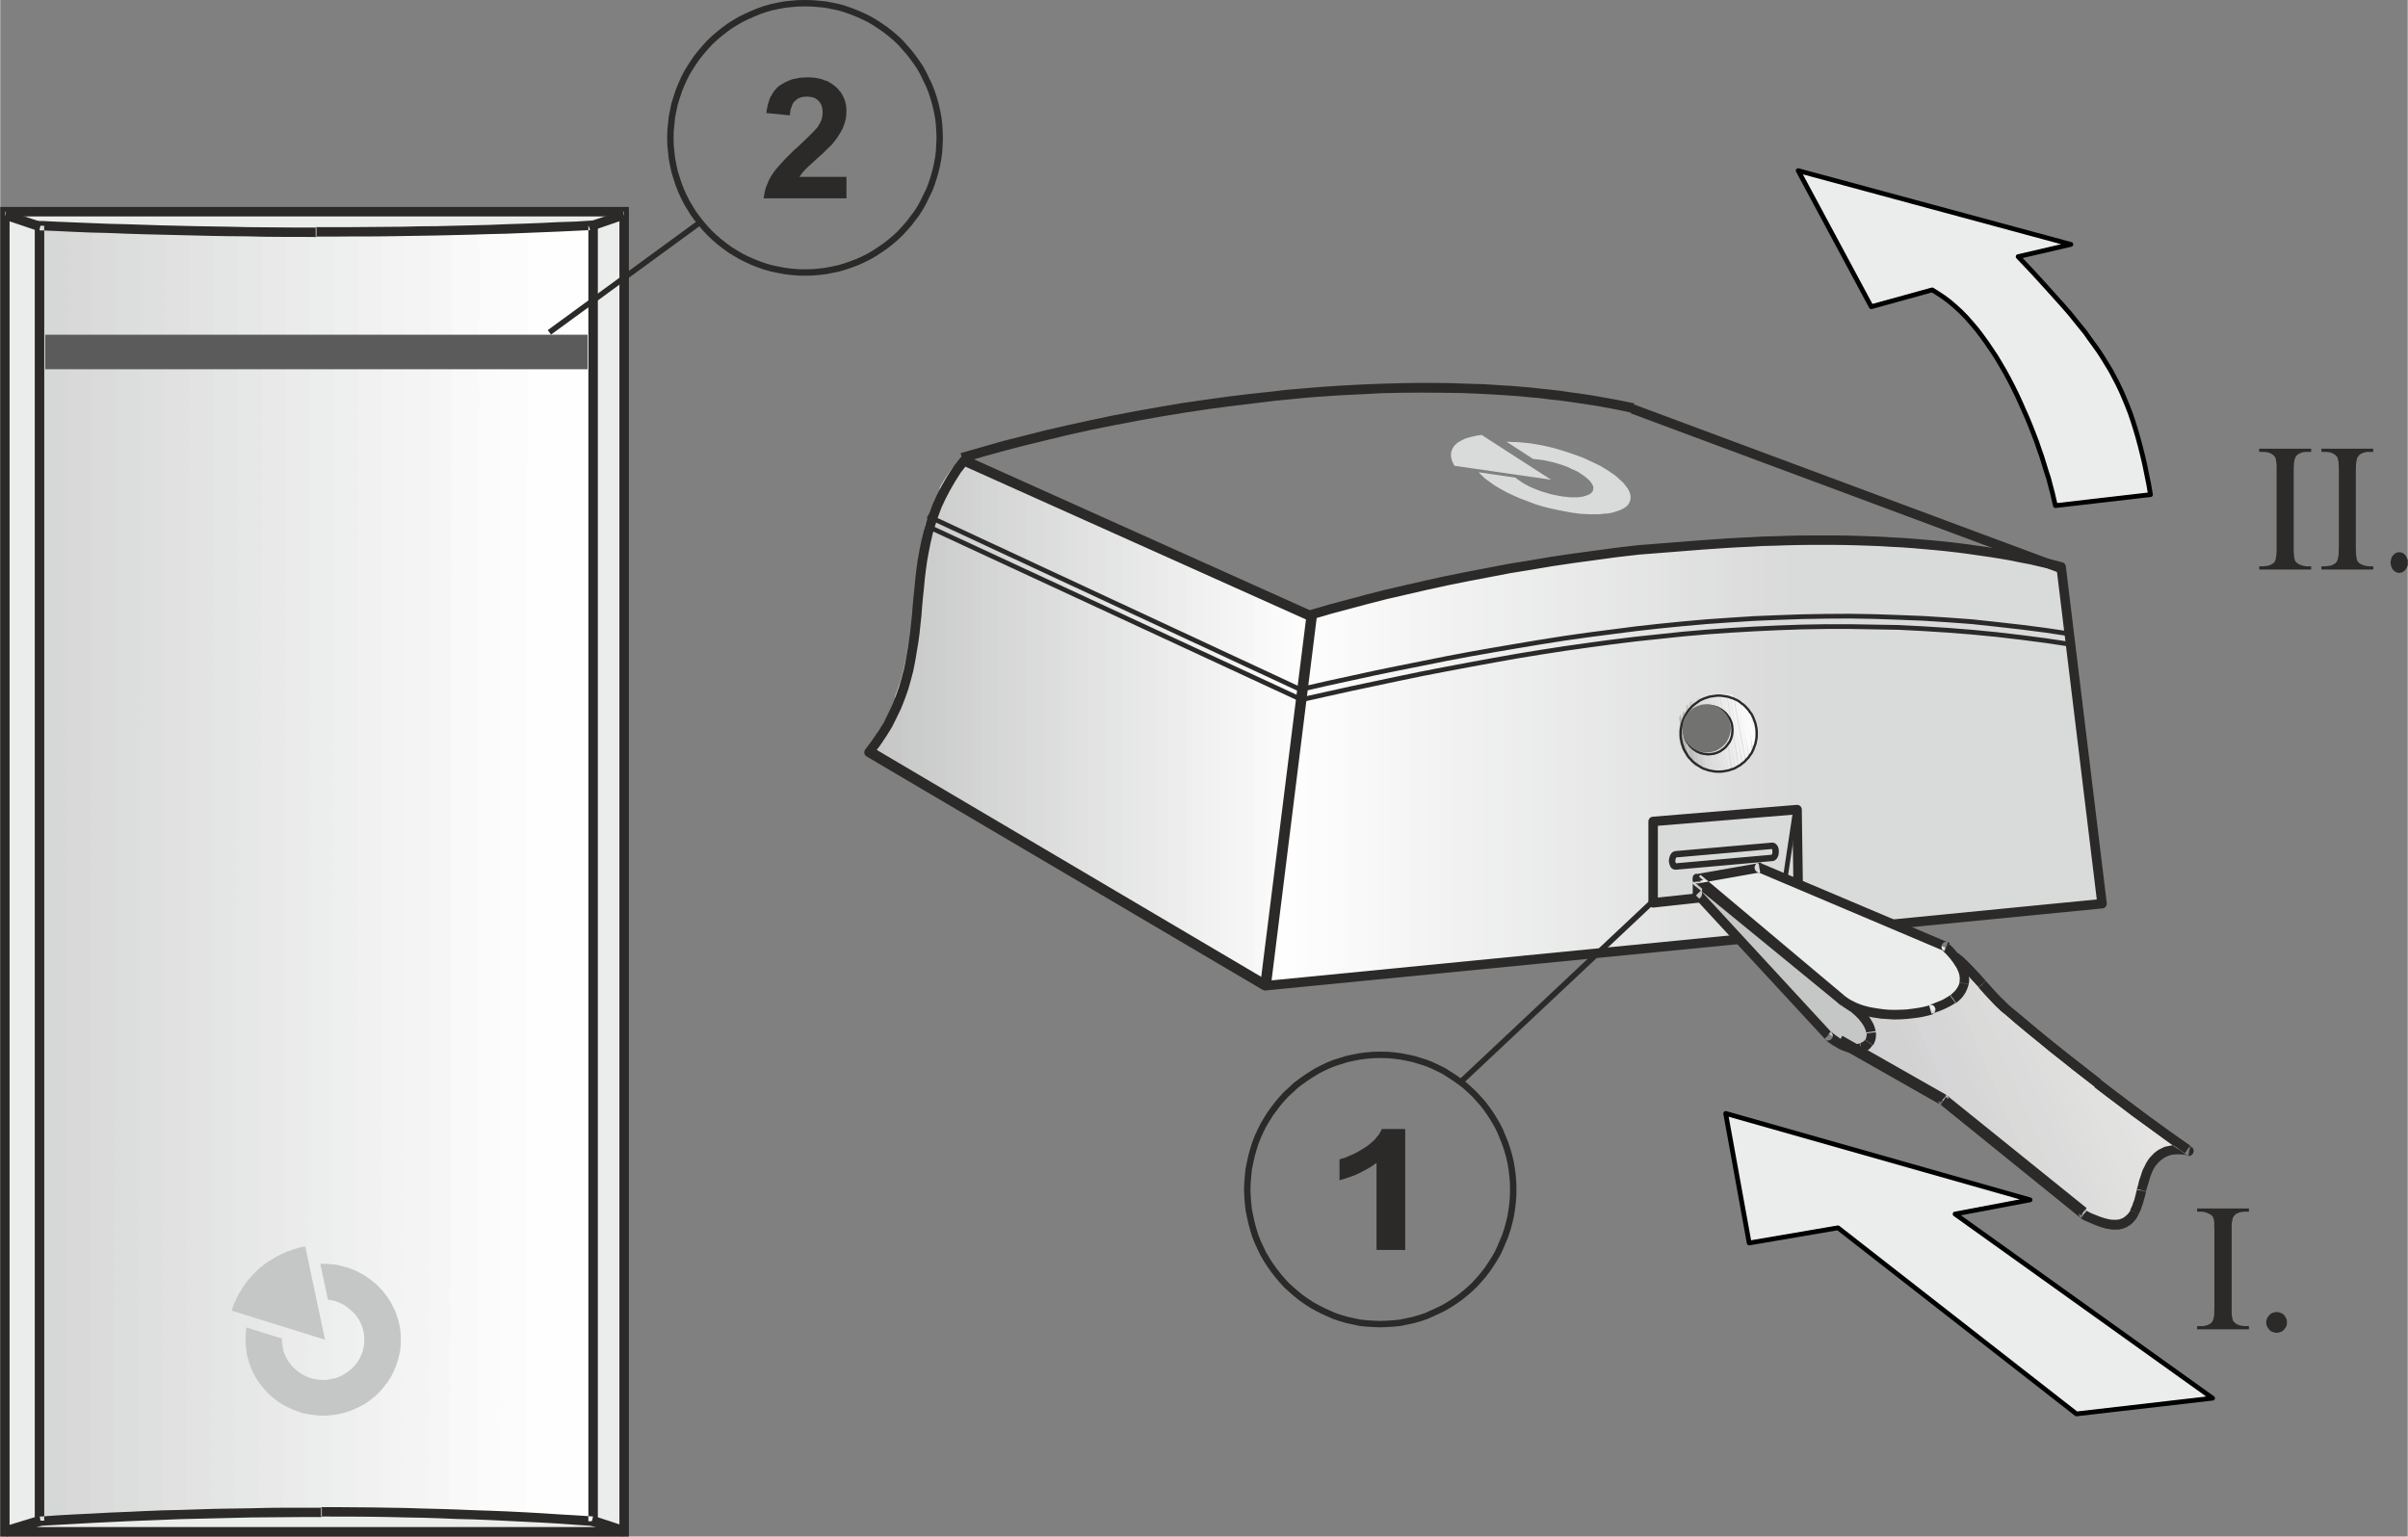 <?xml version="1.0" encoding="UTF-8"?>
<!-- Creator: CorelDRAW 2017 -->
<svg xmlns="http://www.w3.org/2000/svg" xmlns:xlink="http://www.w3.org/1999/xlink" xml:space="preserve" width="2178px" height="1390px" version="1.1" shape-rendering="geometricPrecision" text-rendering="geometricPrecision" image-rendering="optimizeQuality" fill-rule="evenodd" clip-rule="evenodd" viewBox="0 0 17295 11040">
 <rect x="0" y="0" width="17295" height="11040" fill="#808080" stroke="none"/>
 <g id="Layer_x0020_1">
  <polygon fill="#FEFEFE" points="9380,4663 9380,4390 9405,4404 "></polygon>
  <polygon fill="#FDFDFD" points="9305,5184 9305,4365 9405,4408 "></polygon>
  <polygon fill="#FCFCFC" points="9231,5680 9231,4340 9330,4384 9330,4920 "></polygon>
  <polygon fill="#FBFBFB" points="9181,6201 9181,4316 9280,4358 9280,5436 "></polygon>
  <polygon fill="#FAFAFA" points="9107,6698 9107,4291 9206,4333 9206,5938 "></polygon>
  <polygon fill="#F9F9F9" points="9057,7059 9057,4241 9132,4284 9132,6448 9071,7070 "></polygon>
  <polygon fill="#F8F8F8" points="8983,7022 8983,4216 9082,4259 9082,6959 9067,7070 "></polygon>
  <polygon fill="#F6F6F6" points="8908,6964 8908,4192 9007,4234 9007,7020 "></polygon>
  <polygon fill="whitesmoke" points="8859,6940 8859,4167 8958,4209 8958,6996 "></polygon>
  <polygon fill="#F4F4F4" points="8784,6890 8784,4142 8883,4183 8883,6946 "></polygon>
  <polygon fill="#F3F3F3" points="8735,6866 8735,4117 8834,4159 8834,6921 "></polygon>
  <polygon fill="#F2F2F2" points="8660,6816 8660,4092 8759,4135 8759,6871 "></polygon>
  <polygon fill="#F1F1F1" points="8610,6790 8610,4067 8685,4110 8685,6847 "></polygon>
  <polygon fill="#F0F0F0" points="8536,6740 8536,4018 8635,4061 8635,6797 "></polygon>
  <polygon fill="#EEEFEF" points="8486,6715 8486,3993 8561,4037 8561,6772 "></polygon>
  <polygon fill="#EDEDED" points="8412,6666 8412,3968 8511,4012 8511,6723 "></polygon>
  <polygon fill="#ECEDED" points="8338,6641 8338,3943 8437,3987 8437,6698 "></polygon>
  <polygon fill="#EBEBEB" points="8288,6592 8288,3919 8387,3961 8387,6648 "></polygon>
  <polygon fill="#EAEAEA" points="8213,6566 8213,3869 8313,3912 8313,6623 "></polygon>
  <polygon fill="#E9E9E9" points="8164,6517 8164,3844 8263,3887 8263,6574 "></polygon>
  <polygon fill="#E8E8E8" points="8089,6492 8089,3819 8189,3862 8189,6549 "></polygon>
  <polygon fill="#E6E7E7" points="8040,6444 8040,3795 8139,3836 8139,6499 "></polygon>
  <polygon fill="#E5E5E5" points="7965,6418 7965,3770 8065,3812 8065,6474 "></polygon>
  <polygon fill="#E4E5E5" points="7916,6370 7916,3745 7990,3786 7990,6425 "></polygon>
  <polygon fill="#E3E3E3" points="7841,6344 7841,3720 7940,3762 7940,6400 "></polygon>
  <polygon fill="#E2E3E3" points="7767,6295 7767,3670 7866,3713 7866,6350 "></polygon>
  <polygon fill="#E1E1E1" points="7717,6269 7717,3646 7816,3690 7816,6326 "></polygon>
  <polygon fill="#E0E0E0" points="7643,6221 7643,3621 7742,3664 7742,6276 "></polygon>
  <polygon fill="#DEDFDF" points="7593,6195 7593,3596 7668,3640 7668,6251 "></polygon>
  <polygon fill="#DDDDDE" points="7519,6147 7519,3571 7618,3615 7618,6201 "></polygon>
  <polygon fill="#DCDDDD" points="7469,6121 7469,3546 7543,3590 7543,6177 "></polygon>
  <polygon fill="#DBDBDB" points="7395,6072 7395,3522 7494,3564 7494,6127 "></polygon>
  <polygon fill="#DADBDB" points="7320,6046 7320,3472 7419,3514 7419,6102 "></polygon>
  <polygon fill="#D9D9D9" points="7271,5996 7271,3447 7370,3489 7370,6053 "></polygon>
  <polygon fill="#D8D8D9" points="7196,5971 7196,3422 7295,3464 7295,6028 "></polygon>
  <polygon fill="#D6D7D7" points="7146,5921 7146,3397 7246,3439 7246,5978 "></polygon>
  <polygon fill="#D5D5D6" points="7072,5896 7072,3373 7171,3415 7171,5953 "></polygon>
  <polygon fill="#D4D5D5" points="7022,5847 7022,3348 7122,3390 7122,5904 "></polygon>
  <polygon fill="#D2D3D3" points="6948,5822 6948,3323 7047,3366 7047,5879 "></polygon>
  <polygon fill="#D2D2D3" points="6898,5773 6898,3318 6904,3308 6910,3298 6973,3334 6973,5829 "></polygon>
  <polygon fill="#D0D1D1" points="6824,5747 6824,3407 6843,3380 6864,3353 6884,3326 6906,3298 6923,3307 6923,5804 "></polygon>
  <polygon fill="#CFD0D0" points="6749,5698 6749,3503 6770,3465 6795,3426 6821,3388 6849,3348 6849,5755 "></polygon>
  <polygon fill="#CECECF" points="6700,5675 6700,3645 6710,3620 6720,3595 6732,3570 6744,3545 6757,3522 6770,3496 6783,3471 6799,3447 6799,5730 "></polygon>
  <polygon fill="#CCCDCD" points="6625,5624 6625,3854 6634,3818 6644,3783 6655,3748 6667,3713 6679,3676 6693,3641 6708,3606 6725,3571 6725,5680 "></polygon>
  <polygon fill="#CCCCCC" points="6576,5600 6576,4325 6581,4253 6586,4180 6593,4107 6600,4035 6605,3998 6609,3962 6615,3925 6621,3890 6627,3854 6635,3817 6642,3781 6650,3745 6650,5656 "></polygon>
  <polygon fill="#CACBCB" points="6501,5550 6501,4779 6512,4732 6522,4685 6530,4637 6537,4588 6549,4493 6560,4397 6569,4303 6578,4206 6584,4160 6588,4112 6594,4065 6601,4018 6601,5606 "></polygon>
  <polygon fill="#C9CACA" points="6427,5526 6427,5003 6445,4955 6462,4905 6476,4857 6489,4808 6499,4760 6510,4711 6517,4663 6526,4613 6526,5581 "></polygon>
  <polygon fill="#C8C8C9" points="6377,5476 6377,5144 6392,5114 6406,5084 6421,5055 6434,5026 6446,4997 6456,4968 6467,4939 6476,4911 6476,5531 "></polygon>
  <polygon fill="#C7C8C8" points="6303,5452 6303,5262 6317,5240 6331,5217 6344,5195 6357,5172 6369,5151 6381,5130 6391,5107 6402,5085 6402,5507 "></polygon>
  <polygon fill="#C5C6C6" points="6352,5209 6352,5457 6228,5386 6247,5364 6264,5341 6280,5319 6295,5298 6311,5275 6325,5253 6339,5231 "></polygon>
  <polygon fill="none" stroke="#2B2A29" stroke-width="68" stroke-linejoin="round" points="6241,5406 9085,7082 9417,4430 6923,3311 6873,3375 6831,3441 6794,3505 6760,3570 6730,3634 6706,3699 6684,3764 6665,3829 6650,3894 6637,3959 6625,4025 6616,4090 6608,4155 6602,4221 6595,4287 6589,4351 6584,4418 6577,4483 6570,4550 6561,4615 6550,4680 6539,4746 6526,4812 6509,4877 6490,4944 6467,5009 6441,5075 6409,5142 6376,5208 6335,5274 6291,5339 "></polygon>
  <polygon fill="#D9DADA" points="12779,6698 12779,3872 12915,3870 13049,3869 13183,3870 13316,3872 13448,3877 13577,3883 13707,3892 13834,3902 13960,3915 14084,3928 14145,3935 14206,3945 14266,3954 14327,3963 14387,3973 14446,3984 14505,3995 14563,4008 14620,4019 14678,4032 14735,4045 14791,4060 15087,6473 "></polygon>
  <polygon fill="#DADBDB" points="12705,6698 12705,3873 12736,3872 12766,3872 12797,3870 12829,3869 12829,6688 "></polygon>
  <polygon fill="#DBDBDB" points="12630,6723 12630,3873 12662,3872 12693,3871 12724,3870 12754,3869 12754,6711 "></polygon>
  <polygon fill="gainsboro" points="12556,6723 12556,3898 12586,3898 12618,3896 12649,3895 12680,3894 12680,6711 "></polygon>
  <polygon fill="#DCDDDD" points="12481,6723 12481,3899 12505,3897 12530,3896 12555,3895 12581,3894 12581,6711 "></polygon>
  <polygon fill="#DDDDDE" points="12407,6747 12407,3899 12432,3899 12457,3898 12481,3895 12506,3894 12506,6736 "></polygon>
  <polygon fill="#DEDEDE" points="12333,6747 12333,3899 12358,3899 12383,3896 12407,3895 12432,3894 12432,6737 "></polygon>
  <polygon fill="#DEDFDF" points="12258,6747 12258,3901 12289,3899 12320,3898 12351,3896 12382,3894 12382,6736 "></polygon>
  <polygon fill="#DFE0E0" points="12184,6747 12184,3901 12209,3899 12233,3898 12258,3896 12283,3895 12308,3894 12308,6738 "></polygon>
  <polygon fill="#E0E0E0" points="12109,6772 12109,3928 12218,3920 12233,3919 12233,6761 "></polygon>
  <polygon fill="#E1E1E1" points="12035,6772 12035,3928 12134,3919 12134,6762 "></polygon>
  <polygon fill="#E1E2E2" points="11960,6772 11960,3927 12060,3919 12060,6761 "></polygon>
  <polygon fill="#E2E3E3" points="11886,6797 11886,3928 11985,3919 11985,6787 "></polygon>
  <polygon fill="#E4E4E4" points="11811,6797 11811,3953 11911,3943 11911,6786 "></polygon>
  <polygon fill="#E4E5E5" points="11737,6797 11737,3954 11750,3952 11836,3943 11836,6786 "></polygon>
  <polygon fill="#E5E5E5" points="11663,6822 11663,3955 11681,3952 11701,3950 11721,3946 11742,3944 11762,3943 11762,6810 "></polygon>
  <polygon fill="#E6E6E6" points="11588,6822 11588,3957 11613,3954 11637,3950 11662,3946 11687,3943 11687,6810 "></polygon>
  <polygon fill="#E6E7E7" points="11514,6822 11514,3982 11539,3979 11564,3976 11589,3972 11613,3968 11613,6811 "></polygon>
  <polygon fill="#E7E8E8" points="11439,6822 11439,3983 11464,3980 11489,3976 11514,3972 11539,3968 11539,6810 "></polygon>
  <polygon fill="#E8E8E8" points="11365,6847 11365,4007 11390,4004 11414,4000 11439,3996 11464,3993 11464,6837 "></polygon>
  <polygon fill="#E9E9E9" points="11290,6847 11290,4008 11316,4004 11340,4001 11364,3997 11390,3993 11390,6835 "></polygon>
  <polygon fill="#E9EAEA" points="11216,6847 11216,4009 11241,4005 11266,4002 11290,3997 11315,3993 11315,6836 "></polygon>
  <polygon fill="#EAEAEA" points="11141,6871 11141,4035 11167,4030 11192,4027 11217,4023 11241,4018 11241,6860 "></polygon>
  <polygon fill="#EBEBEB" points="11067,6871 11067,4036 11091,4031 11116,4027 11141,4023 11166,4018 11166,6860 "></polygon>
  <polygon fill="#EBECEC" points="10993,6871 10993,4061 11018,4056 11042,4052 11067,4047 11092,4043 11092,6860 "></polygon>
  <polygon fill="#ECEDED" points="10918,6871 10918,4062 10943,4056 10968,4052 10992,4047 11017,4043 11017,6860 "></polygon>
  <polygon fill="#EDEDED" points="10844,6896 10844,4087 10868,4083 10893,4077 10919,4072 10943,4067 10943,6886 "></polygon>
  <polygon fill="#EEEEEE" points="10744,6896 10744,4088 10775,4083 10807,4078 10838,4073 10869,4067 10869,6885 "></polygon>
  <polygon fill="#EEEFEF" points="10670,6896 10670,4112 10702,4106 10732,4103 10764,4097 10794,4092 10794,6886 "></polygon>
  <polygon fill="#EFEFEF" points="10596,6921 10596,4113 10626,4108 10658,4103 10688,4097 10720,4092 10720,6910 "></polygon>
  <polygon fill="#F0F0F0" points="10521,6921 10521,4138 10552,4132 10584,4128 10615,4123 10645,4117 10645,6911 "></polygon>
  <polygon fill="#F1F1F1" points="10472,6921 10472,4164 10496,4159 10520,4153 10546,4148 10571,4142 10571,6910 "></polygon>
  <polygon fill="#F1F1F1" points="10372,6946 10372,4165 10403,4159 10434,4153 10465,4148 10496,4142 10496,6934 "></polygon>
  <polygon fill="#F2F2F2" points="10298,6946 10298,4190 10329,4185 10360,4179 10391,4172 10422,4167 10422,6935 "></polygon>
  <polygon fill="#F3F3F3" points="10223,6946 10223,4190 10255,4185 10285,4179 10317,4172 10347,4167 10347,6934 "></polygon>
  <polygon fill="#F3F4F4" points="10149,6946 10149,4216 10180,4209 10211,4204 10242,4197 10273,4192 10273,6935 "></polygon>
  <polygon fill="#F4F4F4" points="10074,6971 10074,4241 10106,4234 10136,4229 10167,4222 10199,4216 10199,6959 "></polygon>
  <polygon fill="#F6F6F6" points="10000,6971 10000,4243 10031,4237 10062,4231 10093,4224 10124,4216 10124,6960 "></polygon>
  <polygon fill="#F6F6F6" points="9926,6971 9926,4267 9957,4260 9988,4253 10019,4247 10050,4241 10050,6960 "></polygon>
  <polygon fill="#F7F7F7" points="9851,6996 9851,4293 9881,4286 9913,4279 9943,4273 9975,4266 9975,6985 "></polygon>
  <polygon fill="#F8F8F8" points="9777,6996 9777,4295 9806,4287 9838,4280 9869,4273 9901,4266 9901,6984 "></polygon>
  <polygon fill="#F9F9F9" points="9702,6996 9702,4319 9734,4313 9765,4306 9795,4297 9826,4291 9826,6985 "></polygon>
  <polygon fill="#F9F9F9" points="9628,7020 9628,4345 9659,4337 9690,4331 9721,4323 9752,4316 9752,7009 "></polygon>
  <polygon fill="#FAFAFA" points="9553,7020 9553,4371 9583,4363 9614,4355 9646,4348 9677,4340 9677,7009 "></polygon>
  <polygon fill="#FBFBFB" points="9479,7020 9479,4397 9510,4389 9540,4381 9572,4374 9603,4365 9603,7009 "></polygon>
  <polygon fill="#FBFCFB" points="9405,7020 9405,4397 9435,4390 9466,4382 9497,4373 9529,4365 9529,7009 "></polygon>
  <polygon fill="#FCFCFC" points="9330,7045 9330,4960 9407,4402 9454,4390 9454,7035 "></polygon>
  <polygon fill="#FDFDFD" points="9256,7045 9256,5563 9380,4663 9380,7034 "></polygon>
  <polygon fill="#FEFEFE" points="9181,7045 9181,6158 9305,5259 9305,7035 "></polygon>
  <polygon fill="#FEFEFE" points="9231,5854 9231,7055 9082,7070 "></polygon>
  <polygon fill="none" stroke="#2B2A29" stroke-width="68" stroke-linejoin="round" points="14805,4073 14735,4055 14663,4039 14591,4022 14517,4008 14444,3993 14369,3980 14293,3968 14216,3957 14140,3946 14063,3936 13985,3927 13906,3919 13827,3912 13747,3905 13665,3899 13586,3895 13503,3890 13422,3887 13338,3884 13256,3882 13172,3881 13087,3881 13004,3881 12918,3882 12833,3884 12747,3887 12662,3889 12576,3894 12489,3898 12401,3903 12315,3909 12227,3915 11770,3951 11614,3969 11459,3990 11304,4011 11148,4034 10994,4060 10840,4085 10689,4114 10537,4143 10388,4173 10242,4205 10098,4238 9955,4271 9818,4306 9684,4342 9553,4377 9426,4414 9094,7082 15099,6493 "></polygon>
  <line fill="none" stroke="#2B2A29" stroke-width="68" stroke-linejoin="round" x1="14795" y1="4081" x2="11725" y2="2938"></line>
  <line fill="none" stroke="#2B2A29" stroke-width="68" stroke-linejoin="round" x1="9415" y1="4425" x2="6936" y2="3311"></line>
  <line fill="none" stroke="#2B2A29" stroke-width="68" stroke-linejoin="round" x1="9084" y1="7073" x2="6241" y2="5395"></line>
  <rect fill="#EBECEC" x="25" y="1536" width="4467" height="9454"></rect>
  <path fill="#2B2A29" d="M33 10972l4449 0 0 68 -4449 0 0 -68zm4483 34l0 34 -34 0 0 -34 34 0zm-68 0l0 -9485 68 0 0 9485 -68 0zm34 -9519l34 0 0 34 -34 0 0 -34zm0 68l-4449 0 0 -68 4449 0 0 68zm-4482 -34l0 -34 33 0 0 34 -33 0zm67 0l0 9485 -67 0 0 -9485 67 0zm-34 9519l-33 0 0 -34 33 0 0 34z"></path>
  <polygon fill="#D4D5D5" points="397,1616 383,10911 298,10916 298,1611 "></polygon>
  <polygon fill="#D6D7D7" points="571,1620 554,10902 521,10904 489,10905 458,10908 426,10909 393,10910 361,10913 330,10914 298,10916 315,1611 345,1612 377,1613 410,1615 443,1617 474,1618 506,1618 538,1619 "></polygon>
  <polygon fill="#D9D9D9" points="744,1644 729,10904 697,10905 664,10908 632,10909 600,10909 569,10912 536,10913 504,10915 472,10916 488,1636 520,1637 553,1638 584,1639 616,1639 649,1641 681,1642 713,1643 "></polygon>
  <polygon fill="#DBDBDB" points="918,1643 901,10905 869,10906 837,10907 805,10909 773,10910 741,10911 709,10913 677,10915 645,10916 661,1636 693,1637 725,1638 757,1639 790,1640 821,1641 854,1641 885,1642 "></polygon>
  <polygon fill="#DCDDDD" points="1092,1643 1076,10907 1044,10908 1011,10909 980,10909 947,10912 916,10913 883,10914 852,10915 819,10916 836,1636 868,1637 900,1638 931,1638 964,1639 997,1640 1028,1641 1060,1642 "></polygon>
  <polygon fill="#DEDFDF" points="1266,1642 1249,10883 1216,10884 1184,10885 1152,10886 1121,10887 1088,10888 1056,10889 1024,10890 993,10891 1008,1636 1040,1637 1072,1638 1105,1639 1137,1639 1168,1639 1201,1641 1233,1642 "></polygon>
  <polygon fill="#E1E1E1" points="1439,1641 1423,10884 1392,10885 1359,10886 1327,10887 1294,10888 1264,10889 1231,10889 1199,10890 1166,10891 1183,1636 1215,1636 1247,1637 1278,1638 1311,1638 1344,1639 1376,1639 1407,1639 "></polygon>
  <polygon fill="#E3E3E3" points="1613,1665 1596,10885 1563,10885 1532,10886 1500,10887 1468,10887 1435,10888 1404,10889 1372,10890 1340,10891 1355,1661 1388,1661 1419,1661 1452,1663 1485,1663 1516,1664 1548,1665 1580,1665 "></polygon>
  <polygon fill="#E4E5E5" points="1787,1665 1771,10886 1739,10886 1706,10887 1674,10887 1642,10887 1611,10888 1578,10888 1546,10889 1514,10891 1531,1661 1562,1661 1594,1661 1626,1662 1659,1662 1691,1663 1723,1663 1754,1663 "></polygon>
  <polygon fill="#E6E7E7" points="1960,1663 1944,10863 1911,10863 1879,10864 1847,10864 1815,10864 1783,10866 1751,10866 1719,10866 1687,10866 1702,1661 1735,1661 1767,1661 1800,1662 1832,1662 1863,1662 1895,1663 1928,1663 "></polygon>
  <polygon fill="#E9E9E9" points="2134,1661 2117,10865 2086,10865 2054,10865 2022,10865 1989,10866 1958,10866 1926,10866 1894,10866 1861,10866 1878,1661 1910,1661 1941,1661 1973,1661 2006,1661 2038,1661 2070,1661 2101,1661 "></polygon>
  <polygon fill="#EBEBEB" points="2308,1661 2291,10866 2258,10866 2226,10866 2195,10866 2163,10866 2130,10866 2097,10866 2067,10866 2035,10866 2050,1661 2082,1661 2114,1661 2147,1661 2178,1661 2211,1661 2242,1661 2275,1661 "></polygon>
  <polygon fill="#ECEDED" points="2481,1661 2465,10866 2434,10866 2401,10866 2369,10866 2337,10866 2306,10866 2273,10866 2241,10866 2208,10866 2225,1661 2257,1661 2289,1661 2321,1661 2353,1661 2385,1661 2418,1661 2449,1661 "></polygon>
  <polygon fill="#EEEFEF" points="2655,1661 2638,10866 2606,10866 2574,10866 2542,10866 2510,10866 2478,10866 2445,10866 2413,10866 2382,10866 2397,1661 2430,1661 2462,1661 2494,1661 2525,1661 2558,1661 2590,1661 2622,1661 "></polygon>
  <polygon fill="#F1F1F1" points="2829,1661 2812,10866 2781,10866 2748,10865 2717,10865 2684,10865 2653,10864 2620,10864 2588,10864 2556,10863 2573,1661 2604,1661 2636,1661 2668,1661 2701,1661 2733,1661 2765,1661 2796,1661 "></polygon>
  <polygon fill="#F3F3F3" points="3003,1661 2986,10866 2953,10866 2921,10866 2889,10866 2858,10865 2825,10865 2792,10864 2760,10864 2730,10862 2745,1664 2777,1664 2809,1664 2842,1663 2873,1663 2905,1663 2937,1661 2970,1661 "></polygon>
  <polygon fill="#F4F4F4" points="3176,1661 3158,10891 3124,10890 3089,10890 3054,10889 3018,10887 2985,10887 2949,10887 2913,10886 2878,10886 2897,1665 2931,1663 2966,1663 3001,1662 3037,1662 3071,1661 3106,1661 3141,1661 "></polygon>
  <polygon fill="#F6F6F6" points="3350,1636 3333,10891 3301,10890 3269,10889 3237,10887 3206,10887 3173,10887 3140,10886 3109,10885 3077,10884 3093,1641 3125,1641 3157,1640 3190,1640 3220,1639 3253,1638 3285,1638 3317,1637 "></polygon>
  <polygon fill="#F9F9F9" points="3524,1636 3505,10891 3472,10890 3436,10888 3401,10887 3366,10886 3330,10885 3296,10884 3261,10883 3226,10883 3244,1642 3279,1642 3314,1641 3348,1640 3384,1639 3419,1639 3453,1639 3488,1637 "></polygon>
  <polygon fill="#FBFBFB" points="3697,1636 3681,10891 3648,10890 3616,10889 3585,10887 3553,10886 3520,10885 3488,10884 3456,10883 3424,10882 3440,1643 3473,1643 3504,1641 3537,1640 3568,1639 3600,1639 3632,1638 3665,1638 "></polygon>
  <polygon fill="#FCFCFC" points="3871,1636 3853,10916 3819,10913 3783,10912 3749,10910 3713,10909 3677,10908 3644,10906 3608,10905 3573,10904 3592,1645 3626,1644 3661,1642 3696,1641 3731,1640 3766,1639 3801,1639 3835,1637 "></polygon>
  <polygon fill="#FEFEFE" points="4243,1611 4243,1611 4243,10941 4183,10936 4125,10933 4067,10930 4007,10925 3949,10922 3889,10918 3831,10916 3772,10912 3787,1632 3844,1629 3901,1627 3958,1625 4014,1622 4072,1619 4130,1617 4186,1615 "></polygon>
  <path fill="#2B2A29" d="M283 1587l124 6 124 5 124 5 124 5 125 3 124 4 124 4 125 3 124 3 125 2 124 2 124 3 124 1 125 1 123 1 125 0 0 68 -125 -1 -124 0 -125 -1 -124 -3 -125 -1 -125 -2 -123 -3 -125 -3 -124 -3 -124 -3 -124 -4 -124 -5 -124 -3 -124 -5 -124 -6 -124 -5 3 -68zm1983 45l124 0 125 0 124 -1 124 -1 124 -1 125 -3 125 -1 124 -3 125 -3 125 -3 124 -5 125 -4 125 -5 124 -6 125 -4 125 -8 3 68 -125 6 -125 6 -124 5 -125 5 -125 5 -126 3 -124 4 -125 3 -125 3 -124 2 -125 2 -125 2 -125 1 -124 0 -124 1 -125 0 0 -68zm1991 -45l36 -1 0 35 -34 0 -2 -34zm36 34l0 9309 -68 0 0 -9309 68 0zm0 9309l0 36 -36 -2 2 -34 34 0zm-36 34l-122 -8 -123 -9 -121 -7 -122 -6 -123 -6 -121 -6 -122 -5 -122 -3 -122 -5 -123 -4 -121 -2 -122 -3 -123 -2 -121 -1 -123 0 -121 -1 0 -67 122 0 123 1 122 1 122 2 123 2 123 4 121 3 123 4 123 5 121 4 123 5 122 6 123 7 121 8 122 7 122 8 -4 68zm-1946 -64l-127 0 -128 1 -126 1 -127 1 -126 3 -127 3 -127 3 -127 3 -125 5 -127 5 -126 5 -126 6 -126 6 -125 7 -126 7 -126 7 -5 -66 125 -9 126 -7 126 -6 126 -7 126 -5 127 -6 126 -5 127 -3 126 -4 127 -4 127 -2 127 -2 128 -3 127 -1 127 0 128 0 0 67zm-2027 60l-36 2 0 -36 33 0 3 34zm-36 -34l0 -9304 68 0 0 9304 -68 0zm0 -9304l0 -35 35 1 -2 34 -33 0z"></path>
  <polygon fill="#2B2A29" points="4260,10891 4491,10967 4473,11040 4243,10962 "></polygon>
  <polygon fill="#2B2A29" points="25,10969 280,10891 298,10962 45,11040 "></polygon>
  <polygon fill="#2B2A29" points="276,1661 25,1576 46,1512 298,1596 "></polygon>
  <polygon fill="#2B2A29" points="4218,1597 4470,1512 4491,1575 4240,1661 "></polygon>
  <polygon fill="none" stroke="#2B2A29" stroke-width="46" stroke-linejoin="round" points="5781,23 5831,24 5880,28 5929,33 5976,42 6024,52 6068,65 6114,81 6159,99 6201,118 6242,138 6283,162 6321,187 6360,214 6397,243 6432,273 6466,305 6497,340 6528,375 6556,411 6584,450 6609,487 6632,529 6652,571 6673,614 6690,657 6705,703 6718,748 6729,796 6738,843 6744,890 6747,941 6749,991 6747,1039 6744,1090 6738,1138 6729,1185 6718,1232 6705,1277 6690,1323 6673,1367 6652,1409 6632,1451 6609,1493 6584,1532 6556,1569 6528,1606 6497,1641 6466,1675 6432,1707 6397,1737 6360,1766 6321,1793 6283,1818 6242,1842 6201,1863 6159,1882 6114,1899 6068,1915 6024,1928 5976,1938 5929,1947 5880,1953 5831,1957 5781,1958 5732,1957 5682,1953 5635,1947 5587,1938 5540,1928 5494,1915 5448,1899 5405,1882 5363,1863 5321,1842 5280,1818 5240,1793 5203,1766 5166,1737 5131,1707 5097,1675 5065,1641 5035,1606 5006,1569 4979,1532 4955,1493 4930,1451 4909,1409 4890,1367 4873,1323 4858,1277 4844,1232 4834,1185 4825,1138 4820,1090 4815,1039 4814,991 4815,941 4820,890 4825,843 4834,796 4844,748 4858,703 4873,657 4890,614 4909,571 4930,529 4955,487 4979,450 5006,411 5035,375 5065,340 5097,305 5131,273 5166,243 5203,214 5240,187 5280,162 5321,138 5363,118 5405,99 5448,81 5494,65 5540,52 5587,42 5635,33 5682,28 5732,24 "></polygon>
  <polygon fill="#2B2A29" points="6079,1271 6079,1425 5484,1425 5488,1403 5491,1382 5496,1360 5503,1340 5512,1319 5520,1299 5530,1279 5542,1259 5555,1240 5572,1217 5592,1194 5614,1169 5639,1142 5668,1113 5698,1083 5733,1052 5784,1003 5824,964 5841,947 5854,933 5865,921 5873,911 5880,898 5889,884 5895,871 5900,859 5903,847 5906,833 5907,821 5908,809 5907,796 5906,783 5903,770 5900,759 5896,750 5891,740 5885,732 5877,724 5870,716 5861,711 5852,705 5842,701 5830,698 5819,696 5806,695 5794,694 5781,695 5769,696 5757,698 5747,701 5736,706 5726,711 5718,718 5709,725 5701,734 5695,742 5689,754 5685,767 5680,780 5676,796 5674,811 5673,829 5503,812 5506,796 5508,780 5512,764 5515,748 5520,734 5524,721 5528,707 5534,695 5542,683 5548,671 5555,660 5563,650 5571,641 5579,632 5588,623 5598,615 5620,602 5641,590 5664,580 5688,570 5713,565 5741,559 5769,557 5799,556 5814,556 5830,557 5845,558 5860,560 5874,563 5889,566 5901,569 5915,574 5927,579 5939,582 5951,588 5963,596 5974,602 5984,610 5994,617 6003,625 6013,634 6022,643 6029,653 6037,662 6044,672 6050,683 6055,693 6059,702 6064,713 6069,725 6071,736 6075,748 6076,759 6078,772 6078,784 6079,797 6078,812 6078,826 6076,840 6074,855 6070,869 6067,882 6062,895 6057,909 6052,922 6045,935 6038,949 6029,963 6011,991 5990,1019 5972,1041 5946,1066 5915,1097 5878,1130 5842,1163 5812,1190 5790,1211 5776,1226 5766,1237 5757,1248 5748,1261 5741,1271 "></polygon>
  <polygon fill="#2B2A29" points="10093,8981 9887,8981 9887,8355 9858,8376 9829,8394 9796,8412 9763,8429 9731,8444 9694,8457 9659,8469 9621,8480 9621,8330 9641,8324 9662,8318 9684,8308 9704,8300 9727,8289 9749,8278 9773,8264 9796,8250 9819,8235 9839,8219 9859,8202 9876,8186 9891,8167 9905,8150 9916,8131 9925,8112 10093,8112 "></polygon>
  <line fill="none" stroke="#2B2A29" stroke-width="40" stroke-linejoin="round" x1="10496" y1="7770" x2="12032" y2="6326"></line>
  <polygon fill="#D9DADA" points="12903,6361 11861,6474 11861,5889 12896,5804 "></polygon>
  <polygon fill="none" stroke="#2B2A29" stroke-width="68" stroke-linejoin="round" points="12916,6374 11874,6487 11874,5902 12908,5817 "></polygon>
  <polygon fill="none" stroke="#2B2A29" stroke-width="46" stroke-linejoin="round" points="12036,6226 12730,6164 12734,6163 12738,6161 12743,6156 12747,6151 12750,6143 12753,6136 12753,6128 12754,6118 12754,6118 12753,6110 12753,6103 12750,6094 12747,6088 12743,6084 12738,6079 12734,6078 12730,6077 12036,6138 12031,6140 12026,6142 12021,6148 12018,6153 12015,6160 12013,6168 12011,6176 12010,6185 12010,6185 12011,6194 12013,6201 12015,6208 12018,6215 12021,6220 12026,6224 12031,6225 "></polygon>
  <line fill="none" stroke="#2B2A29" stroke-width="34" stroke-linejoin="round" x1="12816" y1="6356" x2="12890" y2="5866"></line>
  <polygon fill="#EBECEC" points="14031,8710 15881,10034 14903,10147 13190,8809 12552,8919 12382,7988 12382,7988 14570,8608 "></polygon>
  <polygon fill="none" stroke="black" stroke-width="34" stroke-linejoin="round" points="14043,8723 15893,10046 14915,10159 13202,8822 12564,8931 12395,8000 12395,8000 14582,8621 "></polygon>
  <polygon fill="#CDCDCE" points="13206,7467 13226,7492 13201,7482 "></polygon>
  <polygon fill="#CECECF" points="13242,7368 13325,7541 13201,7481 13209,7452 13218,7423 13229,7395 "></polygon>
  <polygon fill="#CFCFD1" points="13280,7293 13400,7591 13261,7511 13226,7420 13237,7386 13250,7355 13264,7324 "></polygon>
  <polygon fill="#D0D0D1" points="13320,7219 13499,7641 13351,7559 13251,7322 13265,7296 13283,7269 13301,7243 "></polygon>
  <polygon fill="#D1D0D1" points="13375,7169 13598,7690 13452,7610 13300,7255 13317,7232 13336,7210 13355,7190 "></polygon>
  <polygon fill="#D2D1D3" points="13430,7120 13697,7765 13550,7682 13350,7196 13369,7175 13389,7156 13410,7137 "></polygon>
  <polygon fill="#D3D2D3" points="13485,7095 13797,7814 13647,7734 13400,7158 13419,7141 13441,7125 13462,7110 "></polygon>
  <polygon fill="#D3D2D3" points="13555,7045 13871,7864 13737,7783 13474,7101 13494,7086 13514,7072 13534,7058 "></polygon>
  <polygon fill="#D4D3D4" points="13609,7020 13970,7914 13953,7900 13830,7829 13524,7070 13544,7057 13565,7044 13587,7033 "></polygon>
  <polygon fill="#D5D4D5" points="13666,6996 14094,8013 13965,7910 13932,7892 13573,7039 13596,7028 13619,7016 13642,7006 "></polygon>
  <polygon fill="#D6D5D7" points="13718,6971 14194,8087 14026,7957 13623,7010 13647,7000 13670,6989 13694,6979 "></polygon>
  <polygon fill="#D7D6D7" points="13790,6946 14293,8187 14133,8056 13697,6980 13720,6970 13743,6962 13766,6953 "></polygon>
  <polygon fill="#D7D6D7" points="13845,6921 14417,8261 14249,8129 13747,6952 13771,6944 13797,6936 13821,6929 "></polygon>
  <polygon fill="#D8D7D7" points="13918,6896 14516,8360 14354,8227 13821,6924 13845,6916 13870,6910 13893,6902 "></polygon>
  <polygon fill="#D9D8D8" points="13992,6896 14615,8460 14456,8327 13896,6920 13920,6913 13944,6908 13969,6902 "></polygon>
  <polygon fill="#DADAD9" points="14048,6874 14740,8534 14573,8401 13945,6892 13970,6887 13994,6882 14019,6876 14045,6871 "></polygon>
  <polygon fill="#DADAD9" points="14175,6995 14839,8633 14677,8501 14020,6879 14036,6875 14052,6871 14082,6899 14112,6929 14143,6961 "></polygon>
  <polygon fill="#DBDBDB" points="14317,7156 14963,8708 14800,8576 14119,6946 14143,6969 14168,6995 14191,7021 14217,7048 14242,7075 14266,7102 14291,7129 "></polygon>
  <polygon fill="#DCDBDB" points="14429,7262 15037,8757 15019,8750 14999,8740 14979,8730 14958,8720 14893,8666 14243,7070 14266,7096 14288,7120 14312,7145 14334,7170 14357,7194 14378,7217 14401,7238 14424,7257 "></polygon>
  <polygon fill="#DDDCDC" points="14540,7365 15137,8782 15108,8775 15077,8764 15043,8752 15007,8736 14367,7219 14382,7232 14394,7244 14408,7256 14421,7268 14451,7292 14480,7317 14510,7342 "></polygon>
  <polygon fill="#DDDDDC" points="14657,7455 15211,8782 15199,8782 15186,8782 15172,8781 15158,8780 15143,8777 15127,8774 15111,8769 15094,8764 14491,7318 14532,7353 14574,7386 14615,7421 "></polygon>
  <polygon fill="#DEDFDD" points="14755,7549 15261,8763 15250,8768 15239,8772 15228,8777 15215,8779 15203,8781 15190,8782 15175,8782 15161,8781 14591,7417 14632,7451 14673,7484 14713,7517 "></polygon>
  <polygon fill="#DFDFDE" points="14873,7623 15310,8717 15303,8727 15296,8739 15286,8748 15277,8758 15267,8765 15256,8772 15244,8777 15232,8782 14715,7492 14754,7524 14794,7557 14833,7590 "></polygon>
  <polygon fill="#E0E0DF" points="14976,7719 15360,8641 15354,8659 15348,8674 15342,8690 15334,8706 15326,8719 15319,8734 15309,8746 15299,8757 14814,7591 14855,7623 14894,7655 14935,7687 "></polygon>
  <polygon fill="#E1E1E0" points="15076,7792 15385,8528 15374,8569 15362,8609 15357,8628 15351,8647 15345,8665 15337,8683 14913,7665 14955,7698 14996,7729 15036,7760 "></polygon>
  <polygon fill="#E1E1E0" points="15191,7886 15409,8427 15397,8466 15387,8505 15377,8544 15367,8584 15037,7765 15077,7796 15115,7826 15153,7856 "></polygon>
  <polygon fill="#E2E2E1" points="15297,7961 15459,8352 15450,8368 15442,8382 15434,8398 15427,8415 15415,8449 15403,8484 15137,7839 15178,7870 15218,7901 15258,7931 "></polygon>
  <polygon fill="#E3E3E3" points="15399,8032 15509,8294 15497,8304 15486,8312 15476,8323 15467,8334 15458,8346 15449,8358 15441,8371 15434,8385 15236,7914 15277,7944 15318,7974 15359,8004 "></polygon>
  <polygon fill="#E5E4E3" points="15502,8104 15558,8259 15546,8264 15535,8269 15524,8274 15515,8280 15504,8287 15495,8294 15487,8303 15478,8311 15360,7988 15396,8018 15432,8047 15466,8076 "></polygon>
  <polygon fill="#E3E4E3" points="15605,8187 15633,8265 15619,8265 15605,8266 15593,8267 15581,8270 15569,8273 15558,8277 15548,8281 15538,8286 15459,8063 15496,8095 15533,8126 15570,8156 "></polygon>
  <polygon fill="#E4E5E5" points="15705,8255 15707,8261 15678,8256 15651,8254 15625,8254 15601,8255 15558,8137 15597,8168 15634,8198 15670,8227 "></polygon>
  <polygon fill="#E5E6E6" points="15670,8253 15658,8211 15670,8225 15683,8238 15696,8250 15707,8261 15698,8259 15688,8258 15679,8254 "></polygon>
  <path fill="#2B2A29" d="M13177 7479l9 -36 10 -35 13 -34 13 -32 16 -31 16 -29 20 -29 19 -27 23 -27 23 -25 24 -24 26 -24 27 -23 28 -21 30 -20 30 -20 35 58 -27 17 -27 18 -25 20 -24 20 -24 21 -22 23 -21 23 -20 24 -18 25 -17 27 -15 26 -14 28 -12 29 -11 29 -9 32 -8 31 -67 -12zm324 -437l29 -18 32 -17 31 -16 31 -15 33 -15 34 -13 34 -12 33 -13 35 -11 35 -10 36 -10 35 -10 35 -9 36 -9 37 -8 35 -7 12 65 -69 15 -68 15 -33 10 -35 10 -33 10 -34 10 -32 11 -33 13 -31 13 -32 13 -30 15 -30 14 -30 17 -29 17 -35 -58zm551 -161l-7 -32 7 -2 7 2 7 2 6 2 5 5 5 6 2 6 2 7 1 8 -1 6 -2 7 -4 6 -3 5 -6 4 -6 4 -7 1 -6 -33zm21 -26l23 19 24 22 24 24 24 24 24 26 24 26 24 27 24 26 -49 45 -24 -26 -23 -26 -24 -26 -23 -24 -23 -24 -22 -22 -23 -21 -22 -19 43 -52zm189 192l24 26 23 26 24 26 23 25 24 24 24 23 23 23 23 21 -43 50 -26 -21 -24 -23 -25 -24 -24 -26 -24 -25 -24 -27 -24 -26 -24 -27 49 -45zm186 192l81 67 80 67 81 67 81 65 80 64 81 63 79 62 79 62 -41 54 -80 -63 -81 -62 -80 -64 -81 -64 -80 -67 -82 -65 -81 -68 -79 -68 43 -50zm640 519l89 69 88 66 86 64 83 63 82 61 78 56 76 54 71 51 -38 55 -72 -51 -76 -54 -79 -58 -81 -59 -86 -62 -86 -66 -88 -66 -89 -68 41 -54zm634 510l19 -27 6 4 5 5 2 7 3 6 0 7 0 6 -3 8 -3 6 -5 6 -6 4 -6 3 -6 2 -7 0 -7 -1 -6 -1 -7 -4 19 -28zm-6 34l-20 -5 -21 -2 -18 -1 -17 0 -17 1 -15 1 -15 3 -13 4 -12 5 -12 5 -11 7 -11 7 -10 7 -10 9 -10 9 -8 10 -9 10 -7 10 -7 11 -6 10 -11 25 -10 26 -8 27 -8 27 -9 27 -7 28 -66 -16 10 -33 8 -34 11 -31 10 -32 6 -15 8 -15 7 -14 7 -15 8 -13 9 -14 9 -12 10 -11 11 -11 10 -11 12 -9 12 -10 14 -8 14 -7 16 -8 16 -6 18 -3 18 -4 20 -2 21 0 23 0 24 2 25 4 26 5 -12 66zm-300 257l-11 44 -12 43 -7 20 -7 21 -8 19 -10 18 -60 -31 8 -16 8 -17 5 -17 8 -19 10 -39 10 -41 66 16zm-53 164l-11 21 -12 18 -7 9 -8 8 -7 8 -9 8 -9 7 -10 6 -9 6 -10 6 -11 3 -11 5 -11 2 -11 3 -13 2 -12 0 -13 0 -15 0 -14 -2 -16 -3 -15 -2 -17 -5 -17 -5 -18 -6 -19 -7 -20 -8 -21 -9 -21 -9 -23 -10 -23 -12 31 -61 36 19 34 14 30 12 30 10 26 7 24 5 22 1 19 0 10 -1 9 -1 9 -3 8 -3 14 -6 12 -9 11 -9 11 -11 10 -13 8 -14 60 31zm-395 3l-16 29 -6 -4 -5 -5 -4 -6 -2 -6 -2 -7 0 -7 2 -7 2 -6 4 -6 4 -5 6 -5 7 -2 6 -1 8 0 7 1 6 2 -15 31zm-22 26l-1010 -817 43 -52 1010 816 -43 53zm-988 -842l-22 26 -5 -4 -3 -6 -3 -6 -1 -7 -1 -6 1 -8 4 -7 3 -6 5 -5 6 -3 6 -4 7 -1 7 0 6 1 7 3 6 4 -21 27zm-17 29l-748 -425 34 -59 748 425 -34 59zm-731 -454l-17 29 -6 -3 -5 -5 -3 -6 -3 -7 -1 -6 0 -7 1 -8 4 -6 4 -6 6 -4 5 -4 6 -2 8 -2 6 0 7 2 7 2 -17 29z"></path>
  <polygon fill="#C5C6C6" points="13264,7201 12185,6350 12184,6436 13136,7427 13162,7447 13188,7464 13213,7479 13236,7491 13259,7501 13282,7508 13304,7514 13323,7516 13342,7517 13360,7516 13376,7514 13392,7509 13405,7503 13417,7495 13427,7486 13435,7475 13442,7463 13446,7450 13449,7436 13449,7421 13448,7406 13445,7389 13438,7371 13429,7353 13419,7335 13405,7316 13388,7297 13369,7278 13348,7258 13323,7239 13294,7220 "></polygon>
  <path fill="#2B2A29" d="M13236 7234l-1064 -871 41 -55 1064 872 -41 54zm-1043 -899l-22 28 -5 -6 -4 -5 -3 -7 -1 -6 0 -7 1 -8 3 -6 3 -6 5 -6 6 -3 7 -3 6 -1 7 -1 7 1 6 4 6 3 -20 27zm34 0l-2 88 -67 0 1 -88 67 0zm-35 88l33 0 -1 7 -1 7 -4 6 -4 5 -5 5 -6 4 -7 1 -7 1 -8 -1 -7 -3 -6 -2 -4 -5 -5 -5 -3 -7 -2 -6 -1 -7 34 0zm24 -24l939 1018 -48 47 -940 -1017 50 -48zm914 1041l24 -23 5 6 3 6 2 6 0 7 0 7 -2 6 -4 6 -5 6 -6 5 -6 2 -7 2 -6 0 -7 0 -7 -2 -6 -4 -5 -4 23 -24zm22 -27l17 13 15 12 16 11 15 11 14 8 15 9 14 6 13 6 12 4 14 3 11 3 12 2 11 0 9 0 10 -2 9 -1 15 67 -12 2 -13 1 -15 1 -14 0 -15 -2 -15 -2 -17 -4 -17 -6 -18 -6 -17 -7 -19 -10 -18 -11 -20 -11 -19 -13 -19 -14 -21 -16 43 -53zm209 82l12 -5 10 -6 8 -6 7 -8 54 39 -7 8 -8 10 -7 8 -9 7 -10 6 -11 6 -10 4 -13 5 -15 -67zm37 -24l5 -10 3 -12 2 -11 0 -13 66 -9 1 13 0 12 -1 12 -2 13 -3 12 -5 11 -4 11 -8 11 -54 -39zm9 -45l-3 -10 -2 -11 -5 -12 -5 -11 -6 -12 -8 -12 -8 -12 -10 -12 -10 -13 -12 -12 -13 -13 -15 -13 -15 -13 -19 -12 -18 -13 -20 -12 34 -58 24 14 22 15 20 14 19 16 18 16 16 14 15 16 12 15 11 15 9 15 9 15 8 14 6 15 5 13 4 15 2 12 -66 9zm-150 -218l-17 29 -6 -4 -5 -6 -3 -6 -3 -6 -1 -7 0 -6 2 -7 3 -7 5 -5 4 -5 6 -4 6 -2 7 -1 8 0 6 1 7 4 -17 30z"></path>
  <polygon fill="#EBECEC" points="13989,6816 12651,6251 12208,6329 13235,7187 13263,7207 13294,7225 13329,7241 13367,7256 13407,7267 13448,7276 13491,7284 13536,7290 13583,7292 13629,7293 13675,7292 13720,7289 13766,7284 13810,7276 13852,7267 13894,7256 13932,7243 13969,7228 14002,7211 14032,7191 14057,7171 14080,7148 14097,7123 14110,7096 14116,7068 14119,7037 14114,7005 14103,6971 14086,6934 14062,6896 14029,6857 "></polygon>
  <path fill="#2B2A29" d="M13966 6834l-1341 -568 25 -63 1342 568 -26 63zm-1329 -599l-12 31 -6 -3 -6 -4 -5 -6 -2 -6 -2 -6 -2 -8 2 -7 2 -7 4 -6 3 -6 6 -3 6 -4 6 -2 7 0 7 0 7 2 -13 31zm6 33l-444 79 -11 -67 444 -78 11 67zm-450 46l6 33 -7 0 -7 0 -7 -3 -6 -3 -5 -5 -5 -5 -2 -7 -3 -6 0 -7 2 -7 1 -8 3 -6 5 -4 6 -5 6 -2 7 -3 6 34zm22 -28l1030 865 -43 52 -1030 -863 42 -54zm1030 865l12 10 13 9 15 10 14 8 16 8 16 8 17 7 18 7 18 6 18 5 19 5 19 4 41 7 42 6 42 4 43 1 42 -1 44 -2 41 -5 42 -6 41 -8 39 -10 18 66 -21 6 -22 5 -21 5 -23 4 -45 6 -47 5 -46 3 -47 1 -47 -3 -46 -3 -23 -4 -23 -3 -23 -4 -22 -5 -22 -4 -20 -6 -22 -6 -19 -8 -21 -7 -18 -8 -18 -9 -18 -9 -16 -10 -15 -10 -15 -10 -14 -11 43 -52zm621 101l-10 -32 8 -1 7 1 7 1 6 2 6 4 5 6 3 6 3 6 1 7 0 7 -3 7 -2 6 -4 6 -6 5 -4 4 -8 2 -9 -33zm-10 -32l23 -6 22 -9 20 -8 20 -8 19 -9 17 -10 17 -10 15 -11 40 54 -18 13 -19 11 -21 11 -21 10 -23 10 -23 9 -25 9 -25 8 -18 -66zm152 -68l12 -11 11 -10 11 -11 9 -11 8 -12 7 -12 5 -12 4 -14 66 13 -6 20 -7 18 -9 20 -11 17 -12 17 -14 15 -16 15 -18 14 -40 -54zm67 -96l1 -11 1 -12 -1 -11 -1 -12 -3 -12 -4 -13 -6 -14 -6 -13 -9 -15 -9 -14 -10 -15 -12 -16 -12 -15 -15 -17 -15 -16 -19 -17 46 -50 22 21 19 21 17 20 16 19 13 20 12 19 10 18 10 18 8 19 6 16 5 19 3 15 1 17 2 16 -2 16 -2 16 -66 -13zm-94 -252l-25 25 -4 -6 -4 -6 -1 -7 -1 -6 0 -7 2 -7 3 -6 4 -6 6 -5 6 -4 6 -1 7 -1 7 0 6 2 6 3 6 4 -22 26z"></path>
  <path fill="#2B2A29" d="M14062 6847l25 20 26 23 25 24 26 27 25 26 26 27 25 28 25 28 -50 45 -25 -27 -25 -27 -24 -26 -24 -26 -24 -25 -24 -23 -24 -22 -24 -19 42 -53zm200 201l22 25 23 26 21 24 23 24 22 23 23 21 21 22 22 20 -43 50 -24 -20 -23 -22 -24 -23 -23 -24 -23 -25 -23 -24 -23 -26 -22 -25 50 -45zm175 182l81 67 82 69 81 67 82 67 81 65 82 64 81 63 80 62 -42 53 -81 -62 -80 -63 -81 -65 -83 -65 -82 -67 -82 -68 -82 -68 -80 -69 43 -50zm648 526l88 67 86 65 84 64 83 61 81 58 78 57 75 53 72 50 -38 55 -73 -49 -75 -54 -79 -57 -81 -59 -82 -61 -86 -65 -86 -65 -89 -68 42 -53z"></path>
  <path fill="#2B2A29" d="M13233 7442l744 423 -33 59 -743 -422 32 -60zm727 453l17 -29 6 5 4 4 4 6 2 6 2 8 0 6 -2 7 -3 7 -4 6 -6 5 -5 3 -7 3 -6 1 -7 0 -7 -3 -6 -2 16 -29zm21 -27l1007 812 -41 52 -1007 -812 41 -52z"></path>
  <polygon fill="#EBECEC" points="12903,1214 14862,1744 14484,1832 14587,1942 14682,2045 14728,2095 14771,2143 14813,2191 14854,2237 14892,2285 14928,2331 14965,2375 14998,2422 15031,2466 15062,2512 15092,2558 15121,2604 15149,2650 15174,2699 15200,2747 15223,2797 15246,2848 15268,2900 15288,2955 15307,3011 15326,3068 15344,3128 15361,3191 15377,3255 15393,3323 15407,3393 15421,3466 15434,3542 14752,3621 14741,3575 14729,3527 14716,3479 14703,3428 14687,3376 14671,3323 14653,3269 14634,3215 14615,3158 14594,3102 14571,3045 14549,2990 14524,2933 14499,2877 14472,2820 14445,2764 14417,2709 14386,2655 14355,2602 14324,2549 14290,2498 14256,2448 14223,2401 14188,2355 14150,2311 14112,2269 14074,2229 14034,2191 13993,2156 13951,2125 13910,2097 13866,2071 13428,2191 "></polygon>
  <polygon fill="none" stroke="black" stroke-width="34" stroke-linejoin="round" points="12916,1226 14875,1756 14496,1844 14600,1954 14695,2058 14740,2108 14783,2156 14826,2204 14866,2250 14904,2297 14941,2343 14977,2387 15010,2434 15043,2479 15075,2524 15105,2570 15133,2616 15161,2662 15187,2711 15212,2759 15236,2809 15258,2860 15280,2913 15301,2967 15320,3023 15338,3080 15356,3141 15373,3204 15389,3268 15405,3336 15419,3405 15434,3479 15447,3554 14764,3633 14753,3587 14742,3539 14729,3491 14716,3440 14699,3388 14683,3336 14666,3281 14647,3227 14628,3171 14606,3114 14584,3058 14561,3002 14536,2946 14511,2889 14485,2833 14457,2776 14429,2722 14399,2667 14368,2614 14337,2562 14303,2511 14269,2461 14235,2414 14200,2368 14162,2323 14125,2281 14086,2241 14046,2204 14005,2169 13964,2138 13922,2110 13879,2083 13441,2204 "></polygon>
  <polygon fill="#2B2A29" points="16154,9528 16154,9551 15782,9551 15782,9528 15812,9528 15825,9528 15837,9526 15848,9523 15859,9520 15867,9515 15877,9511 15884,9504 15890,9497 15894,9490 15897,9482 15900,9473 15902,9463 15905,9448 15905,9434 15905,9417 15906,9399 15906,8837 15905,8806 15905,8782 15902,8763 15897,8750 15894,8741 15888,8735 15881,8728 15871,8723 15857,8716 15843,8711 15827,8707 15812,8706 15782,8706 15782,8683 16154,8683 16154,8706 16123,8706 16111,8707 16098,8709 16087,8711 16077,8715 16067,8719 16060,8724 16052,8730 16046,8739 16042,8744 16038,8752 16036,8762 16034,8774 16031,8786 16030,8802 16030,8819 16030,8837 16030,9399 16030,9428 16031,9453 16035,9472 16038,9484 16042,9493 16048,9499 16055,9506 16065,9513 16079,9520 16094,9524 16108,9527 16123,9528 "></polygon>
  <polygon fill="#2B2A29" points="16353,9427 16360,9427 16369,9429 16376,9431 16382,9433 16389,9436 16395,9439 16401,9444 16407,9449 16412,9455 16415,9461 16419,9467 16422,9473 16425,9480 16426,9487 16427,9494 16427,9503 16427,9510 16426,9517 16425,9524 16422,9530 16419,9537 16415,9543 16410,9548 16406,9554 16400,9559 16395,9564 16388,9568 16382,9570 16375,9572 16367,9575 16360,9576 16353,9576 16346,9576 16339,9575 16332,9572 16324,9570 16319,9568 16311,9564 16305,9559 16301,9554 16296,9548 16291,9543 16288,9537 16284,9530 16282,9524 16280,9517 16279,9510 16278,9503 16279,9494 16280,9487 16282,9480 16284,9473 16288,9467 16291,9461 16296,9455 16301,9449 16305,9444 16311,9439 16319,9436 16324,9432 16332,9431 16339,9429 16346,9427 "></polygon>
  <polygon fill="#2B2A29" points="16601,4069 16601,4092 16228,4092 16228,4069 16259,4069 16272,4067 16285,4066 16295,4064 16305,4060 16316,4055 16323,4051 16331,4045 16339,4037 16341,4031 16345,4023 16347,4013 16349,4002 16351,3989 16352,3973 16353,3957 16353,3938 16353,3378 16353,3347 16351,3322 16348,3303 16345,3290 16340,3282 16335,3276 16328,3269 16318,3262 16304,3255 16289,3250 16275,3248 16259,3247 16228,3247 16228,3224 16601,3224 16601,3247 16569,3247 16557,3247 16544,3249 16534,3252 16524,3255 16515,3260 16506,3264 16499,3271 16492,3279 16489,3284 16486,3293 16482,3301 16480,3313 16478,3327 16477,3341 16476,3358 16476,3378 16476,3938 16476,3968 16478,3992 16481,4012 16484,4025 16489,4034 16494,4040 16502,4047 16511,4053 16525,4059 16540,4064 16554,4067 16569,4069 "></polygon>
  <polygon fill="#2B2A29" points="17047,4069 17047,4092 16675,4092 16675,4069 16705,4069 16718,4067 16730,4066 16742,4064 16752,4060 16762,4055 16770,4051 16777,4045 16784,4037 16787,4031 16791,4023 16793,4013 16795,4002 16798,3989 16799,3973 16799,3957 16800,3938 16800,3378 16799,3347 16798,3322 16794,3303 16791,3290 16787,3282 16782,3276 16774,3269 16764,3262 16750,3255 16735,3250 16721,3248 16705,3247 16675,3247 16675,3224 17047,3224 17047,3247 17017,3247 17003,3247 16992,3249 16981,3252 16970,3255 16961,3260 16953,3264 16945,3271 16940,3279 16935,3284 16931,3293 16929,3301 16927,3313 16924,3327 16923,3341 16923,3358 16922,3378 16922,3938 16923,3968 16924,3992 16928,4012 16931,4025 16935,4034 16941,4040 16948,4047 16958,4053 16972,4059 16986,4064 17001,4067 17017,4069 "></polygon>
  <polygon fill="#2B2A29" points="17234,3968 17240,3968 17247,3969 17252,3971 17258,3973 17264,3977 17269,3980 17274,3985 17278,3990 17283,3996 17285,4002 17289,4008 17291,4014 17294,4021 17295,4028 17295,4035 17295,4042 17295,4050 17295,4058 17294,4063 17291,4070 17289,4077 17285,4083 17282,4089 17278,4094 17273,4100 17268,4104 17263,4107 17258,4111 17252,4113 17246,4114 17240,4116 17234,4117 17228,4116 17221,4114 17216,4113 17210,4111 17205,4107 17200,4104 17195,4100 17190,4094 17185,4089 17182,4083 17180,4077 17176,4070 17175,4063 17174,4058 17172,4050 17171,4042 17172,4035 17174,4027 17175,4021 17176,4014 17180,4006 17182,4000 17185,3994 17190,3990 17195,3984 17200,3980 17205,3977 17210,3973 17216,3971 17221,3969 17228,3968 "></polygon>
  <path fill="#2B2A29" d="M6898 3256l151 -43 153 -44 155 -39 158 -40 158 -36 160 -35 162 -34 162 -31 164 -29 164 -28 165 -24 166 -23 165 -20 167 -18 82 -10 82 -7 82 -7 83 -7 5 69 -82 6 -82 8 -82 8 -81 8 -165 20 -165 20 -164 22 -165 25 -163 27 -162 29 -162 31 -161 32 -159 35 -158 38 -157 38 -154 40 -152 42 -151 44 -18 -67zm2578 -475l148 -10 150 -8 147 -6 148 -4 145 -2 146 1 73 1 72 3 72 2 71 2 71 4 71 5 70 4 70 6 70 6 70 8 69 7 69 8 67 10 68 9 67 10 66 11 67 12 66 12 65 13 64 13 -13 69 -64 -14 -64 -13 -65 -12 -65 -12 -67 -10 -66 -10 -67 -10 -68 -9 -68 -7 -68 -9 -69 -6 -69 -7 -70 -5 -69 -5 -70 -4 -72 -4 -69 -3 -73 -3 -71 -1 -72 -1 -144 -1 -145 1 -146 3 -147 8 -147 7 -148 10 -5 -69z"></path>
  <polygon fill="#B2B3B3" points="12081,5159 12093,5224 12092,5235 12092,5246 12092,5256 12093,5266 12094,5276 12097,5287 12103,5306 12111,5324 12134,5457 12117,5438 12103,5418 12096,5407 12090,5395 12084,5384 12079,5372 12074,5359 12071,5347 12067,5334 12064,5322 12062,5310 12061,5295 12060,5282 12060,5269 12060,5254 12061,5240 12063,5226 12065,5212 12068,5198 12072,5185 12077,5172 "></polygon>
  <path fill="#B5B5B6" d="M12072 5134l10 52 -2 12 -3 12 -1 13 -1 12 0 3 -15 -79 6 -13 6 -12zm39 203l22 119 -12 -10 -10 -10 -28 -146 4 13 6 12 8 11 9 11z"></path>
  <path fill="#B8B8B9" d="M12096 5110l10 52 -8 17 -4 16 -10 -61 6 -12 6 -12zm43 249l20 123 -9 -10 -10 -9 -23 -132 10 15 12 13z"></path>
  <path fill="#BABBBB" d="M12097 5110l7 45 -6 12 -6 13 -8 -49 6 -11 7 -10zm43 260l19 112 -8 -8 -9 -8 -20 -118 8 11 10 9z"></path>
  <path fill="#BCBDBD" d="M12100 5110l10 44 -8 10 -7 11 -9 -47 7 -9 8 -10zm60 284l24 113 -12 -7 -11 -7 -25 -115 11 8 13 8z"></path>
  <path fill="#BFC0C0" d="M12121 5085l7 44 -7 9 -5 10 -7 -45 6 -10 6 -8zm46 309l17 112 -8 -6 -9 -6 -17 -114 9 7 8 7z"></path>
  <path fill="#C2C2C3" d="M12125 5085l8 43 -8 7 -8 8 -8 -43 8 -7 8 -8zm63 314l21 108 -10 -4 -10 -6 -22 -110 11 6 10 6z"></path>
  <path fill="#C5C5C6" d="M12123 5060l10 43 -9 7 -7 8 -8 -44 6 -7 8 -7zm65 335l20 112 -9 -4 -11 -5 -21 -111 11 4 10 4z"></path>
  <path fill="#C7C8C8" d="M12148 5060l8 43 -7 6 -7 6 -8 -41 7 -7 7 -6zm65 339l21 108 -9 -4 -10 -4 -19 -108 8 4 10 4z"></path>
  <path fill="#C9CACA" d="M12150 5035l7 48 -7 4 -8 6 -8 -45 7 -7 9 -6zm64 378l20 118 -9 -3 -9 -4 -20 -117 8 2 10 4z"></path>
  <path fill="#CCCDCD" d="M12170 5035l6 47 -6 5 -5 6 -6 -46 5 -6 6 -6zm49 379l15 118 -6 -4 -7 -3 -15 -116 6 3 7 2z"></path>
  <path fill="#CFCFCF" d="M12173 5035l8 47 -7 5 -9 5 -7 -46 7 -5 8 -6zm66 379l19 117 -8 -4 -10 -2 -19 -114 9 2 9 1z"></path>
  <path fill="#D1D2D2" d="M12172 5035l10 49 -9 3 -7 5 -8 -46 7 -5 7 -6zm65 380l21 116 -9 -2 -9 -3 -19 -113 8 1 8 1z"></path>
  <path fill="#D4D5D5" d="M12198 5035l7 49 -6 3 -7 4 -8 -47 7 -5 7 -5zm64 382l20 114 -9 -1 -7 -2 -18 -113 7 0 7 2z"></path>
  <path fill="#D6D7D7" d="M12197 5010l9 53 -6 4 -8 2 -8 -49 7 -5 6 -5zm66 400l19 121 -7 -1 -7 -3 -20 -117 6 0 6 0 5 0z"></path>
  <path fill="#D9D9D9" d="M12201 5010l11 55 -10 2 -8 3 -10 -51 8 -5 9 -4zm82 399l25 122 -9 -1 -11 -1 -24 -119 1 0 10 0 8 -2z"></path>
  <path fill="#DADBDB" d="M12223 5010l9 57 -7 1 -6 2 -10 -53 8 -4 6 -3zm64 398l21 123 -7 0 -8 -1 -19 -119 7 -2 6 -1z"></path>
  <path fill="gainsboro" d="M12222 5010l10 58 -7 1 -8 3 -8 -55 6 -4 7 -3zm65 398l21 124 -7 0 -9 -1 -19 -121 7 -1 6 -1z"></path>
  <path fill="#DCDDDD" d="M12247 5010l10 60 -7 1 -8 1 -8 -56 6 -3 7 -3zm65 397l21 125 -8 0 -7 0 -20 -122 8 -2 6 -1z"></path>
  <path fill="#DEDEDE" d="M12248 4986l10 65 -8 0 -6 1 -11 -61 8 -4 7 -2zm64 412l20 134 -7 0 -7 0 -20 -129 7 -2 7 -3z"></path>
  <path fill="#DEDFDF" d="M12250 4986l15 69 -10 0 -6 0 -3 0 -13 -64 9 -3 8 -2zm81 410l26 136 -8 0 -9 0 -26 -132 8 -2 9 -2z"></path>
  <path fill="#E0E0E0" d="M12271 4986l11 71 -7 -1 -7 0 -10 -67 7 -2 6 -2zm65 406l22 139 -7 0 -8 1 -20 -133 6 -4 7 -3z"></path>
  <path fill="#E1E1E1" d="M12275 4986l15 75 -9 -1 -11 -1 -13 -69 10 -1 8 -3zm79 403l28 142 -10 1 -9 0 -27 -136 9 -3 9 -4z"></path>
  <path fill="#E2E3E3" d="M12297 4986l12 79 -7 -3 -8 -1 -11 -73 7 -1 7 -1zm62 398l23 146 -8 1 -7 1 -22 -140 6 -3 7 -5z"></path>
  <path fill="#E3E3E3" d="M12296 4986l14 82 -8 -2 -8 -1 -11 -78 7 -1 6 -1zm63 393l24 149 -7 3 -7 1 -24 -145 8 -4 6 -5z"></path>
  <path fill="#E4E5E5" d="M12300 4986l17 87 -11 -4 -9 -2 -15 -81 9 -1 9 0zm75 388l32 155 -9 2 -10 1 -28 -148 8 -4 8 -6z"></path>
  <path fill="#E5E5E5" d="M12322 4986l15 94 -9 -4 -7 -3 -14 -85 8 -2 7 0zm59 382l26 160 -8 3 -7 1 -23 -153 6 -6 6 -6z"></path>
  <path fill="#E6E7E7" d="M12326 4986l20 100 -11 -5 -9 -5 -19 -90 9 0 10 0zm72 375l33 167 -8 2 -9 3 -32 -159 8 -6 8 -7z"></path>
  <path fill="#E7E8E8" d="M12347 4986l18 107 -8 -6 -8 -5 -16 -97 7 0 7 0zm58 367l27 174 -6 3 -7 2 -26 -165 6 -8 6 -7z"></path>
  <path fill="#E9E9E9" d="M12347 4986l19 116 -9 -6 -8 -6 -16 -104 7 0 7 0zm57 357l28 183 -8 4 -6 2 -28 -172 6 -9 7 -9z"></path>
  <path fill="#E9EAEA" d="M12373 4987l21 125 -9 -7 -10 -9 -17 -111 8 0 7 2zm55 343l30 195 -6 3 -7 4 -28 -181 6 -10 5 -11z"></path>
  <path fill="#EBEBEB" d="M12373 4987l22 133 -9 -9 -9 -8 -20 -116 9 0 7 1zm51 313l32 200 -6 3 -7 4 -30 -183 6 -11 5 -13z"></path>
  <path fill="#EBECEC" d="M12377 4987l31 149 -12 -12 -11 -11 -26 -128 9 1 10 1zm60 295l45 217 -10 5 -8 3 -41 -195 9 -15 5 -14z"></path>
  <path fill="#EDEDED" d="M12399 4989l29 174 -5 -9 -6 -9 -6 -10 -6 -8 -24 -143 8 1 8 3zm43 265l40 244 -6 5 -7 4 -34 -210 3 -10 3 -10 1 -10 2 -11z"></path>
  <polygon fill="#EEEEEE" points="12399,4989 12481,5498 12475,5503 12468,5507 12429,5274 12432,5258 12432,5240 12432,5228 12431,5216 12429,5204 12426,5192 12423,5182 12419,5170 12414,5160 12408,5149 12382,4986 12390,4988 "></polygon>
  <polygon fill="#EFEFEF" points="12422,4990 12506,5497 12498,5501 12491,5507 12446,5229 12445,5219 12444,5210 12443,5202 12440,5193 12407,4986 12415,4988 "></polygon>
  <polygon fill="#F0F0F0" points="12424,4991 12506,5470 12500,5476 12492,5482 12407,4986 12417,4988 "></polygon>
  <polygon fill="#F1F1F1" points="12445,4991 12506,5469 12500,5476 12495,5482 12432,4986 12439,4989 "></polygon>
  <polygon fill="#F2F2F2" points="12450,5018 12531,5470 12524,5476 12517,5482 12432,5010 12442,5014 "></polygon>
  <polygon fill="#F3F4F4" points="12450,5018 12531,5444 12524,5451 12516,5457 12432,5010 12442,5013 "></polygon>
  <polygon fill="#F4F4F4" points="12477,5021 12556,5442 12548,5450 12541,5457 12457,5010 12467,5015 "></polygon>
  <polygon fill="#F6F6F6" points="12477,5021 12556,5440 12549,5449 12541,5457 12457,5010 12468,5015 "></polygon>
  <polygon fill="#F6F6F6" points="12498,5047 12556,5416 12550,5425 12545,5432 12481,5035 12490,5041 "></polygon>
  <polygon fill="#F8F8F8" points="12504,5049 12581,5414 12574,5424 12565,5432 12481,5035 12493,5042 "></polygon>
  <polygon fill="#F9F9F9" points="12524,5049 12581,5387 12575,5398 12569,5407 12506,5035 12516,5042 "></polygon>
  <polygon fill="#FAFAFA" points="12525,5078 12581,5384 12575,5396 12569,5407 12506,5060 12516,5069 "></polygon>
  <polygon fill="#FBFBFB" points="12546,5081 12581,5357 12577,5370 12573,5383 12531,5060 12538,5070 "></polygon>
  <polygon fill="#FCFCFC" points="12557,5110 12606,5352 12600,5368 12593,5383 12531,5085 12544,5097 "></polygon>
  <polygon fill="#FDFDFD" points="12575,5119 12606,5317 12604,5329 12602,5339 12600,5348 12596,5358 12556,5085 12567,5102 "></polygon>
  <polygon fill="#FEFEFE" points="12602,5333 12581,5110 12587,5127 12591,5145 12596,5164 12599,5183 12602,5203 12604,5224 12606,5244 12606,5266 12606,5284 12605,5299 12604,5316 "></polygon>
  <polygon fill="none" stroke="#2B2A29" stroke-width="17" stroke-linejoin="round" points="12345,4998 12358,4998 12373,5000 12386,5002 12400,5004 12413,5006 12426,5011 12438,5015 12452,5019 12464,5025 12476,5030 12487,5037 12499,5045 12508,5053 12519,5060 12529,5069 12539,5078 12547,5088 12557,5098 12564,5108 12571,5118 12580,5129 12586,5141 12592,5153 12597,5165 12601,5177 12606,5190 12610,5203 12612,5216 12615,5229 12617,5243 12618,5257 12618,5271 12618,5285 12617,5300 12615,5313 12612,5326 12610,5339 12606,5352 12601,5364 12597,5377 12592,5389 12586,5401 12580,5413 12571,5424 12564,5435 12557,5445 12547,5454 12539,5464 12529,5474 12519,5482 12508,5490 12499,5498 12487,5504 12476,5511 12464,5518 12452,5524 12438,5527 12426,5532 12413,5536 12400,5538 12386,5541 12373,5543 12358,5544 12345,5544 12331,5544 12317,5543 12304,5541 12290,5538 12277,5536 12264,5532 12251,5527 12239,5524 12227,5518 12214,5511 12204,5504 12193,5498 12182,5490 12172,5482 12161,5474 12151,5464 12143,5454 12133,5445 12126,5435 12119,5424 12112,5413 12105,5401 12098,5389 12092,5377 12089,5364 12084,5352 12080,5339 12078,5326 12075,5313 12073,5300 12072,5285 12072,5271 12072,5257 12073,5243 12075,5229 12078,5216 12080,5203 12084,5190 12089,5177 12092,5165 12098,5153 12105,5141 12112,5129 12119,5118 12126,5108 12133,5098 12143,5088 12151,5078 12161,5069 12172,5060 12182,5053 12193,5045 12204,5037 12214,5030 12227,5025 12239,5019 12251,5015 12264,5011 12277,5006 12290,5004 12304,5002 12317,5000 12331,4998 "></polygon>
  <polygon fill="none" stroke="#2B2A29" stroke-width="17" stroke-linejoin="round" points="12271,5072 12288,5073 12306,5076 12323,5080 12338,5085 12354,5094 12368,5102 12381,5112 12394,5123 12404,5135 12414,5149 12424,5163 12431,5179 12437,5194 12441,5211 12443,5229 12444,5246 12443,5264 12441,5280 12437,5298 12431,5314 12424,5329 12414,5343 12404,5356 12394,5369 12381,5380 12368,5389 12354,5399 12338,5406 12323,5412 12306,5416 12288,5418 12271,5420 12253,5418 12236,5416 12219,5412 12203,5406 12188,5399 12173,5389 12160,5380 12148,5369 12137,5356 12127,5343 12118,5329 12110,5314 12104,5298 12101,5280 12098,5264 12097,5246 12098,5229 12101,5211 12104,5194 12110,5179 12118,5163 12127,5149 12137,5135 12148,5123 12160,5112 12173,5102 12188,5094 12203,5085 12219,5080 12236,5076 12253,5073 "></polygon>
  <polygon fill="#727271" points="12257,5060 12275,5061 12292,5063 12309,5068 12326,5073 12341,5081 12355,5089 12368,5100 12381,5111 12392,5124 12402,5136 12410,5150 12418,5165 12423,5182 12428,5199 12431,5216 12432,5234 12431,5251 12428,5269 12423,5285 12418,5300 12410,5316 12402,5331 12392,5344 12381,5356 12368,5368 12355,5377 12341,5386 12326,5394 12309,5400 12292,5403 12275,5406 12257,5407 12240,5406 12222,5403 12207,5400 12191,5394 12175,5386 12160,5377 12148,5368 12135,5356 12124,5344 12114,5331 12104,5316 12098,5300 12092,5285 12087,5269 12085,5251 12084,5234 12085,5216 12087,5199 12092,5182 12098,5165 12104,5150 12114,5136 12124,5124 12135,5111 12148,5100 12160,5089 12175,5081 12191,5073 12207,5068 12222,5063 12240,5061 "></polygon>
  <polyline fill="none" stroke="#2B2A29" stroke-width="34" stroke-linejoin="round" points="9367,4948 9538,4909 9708,4872 9878,4835 10048,4800 10219,4766 10388,4732 10558,4700 10728,4670 10898,4641 11066,4613 11237,4586 11406,4562 11576,4540 11747,4518 11917,4499 12087,4482 12257,4467 12429,4455 12601,4444 12772,4437 12944,4431 13117,4428 13290,4427 13465,4430 13638,4436 13813,4443 13989,4454 14165,4467 14342,4486 14518,4506 14697,4529 14876,4556 "></polyline>
  <polyline fill="none" stroke="#2B2A29" stroke-width="34" stroke-linejoin="round" points="9367,5023 9538,4985 9709,4947 9879,4911 10049,4875 10218,4840 10389,4807 10559,4775 10728,4744 10897,4714 11068,4686 11236,4660 11406,4636 11576,4613 11746,4592 11916,4574 12086,4556 12258,4541 12429,4529 12601,4519 12772,4511 12945,4505 13117,4502 13289,4502 13463,4505 13638,4508 13812,4517 13987,4528 14164,4542 14340,4559 14519,4580 14696,4603 14876,4630 "></polyline>
  <line fill="none" stroke="#2B2A29" stroke-width="34" stroke-linejoin="round" x1="9324" y1="4947" x2="6663" y2="3708"></line>
  <line fill="none" stroke="#2B2A29" stroke-width="34" stroke-linejoin="round" x1="9324" y1="5016" x2="6663" y2="3782"></line>
  <rect fill="#5B5B5B" x="323" y="2405" width="3896" height="248"></rect>
  <polygon fill="#C5C6C6" points="2333,9626 2191,8956 2167,8960 2143,8966 2120,8973 2098,8980 2075,8988 2053,8995 2032,9006 2012,9015 1990,9026 1970,9037 1951,9049 1932,9061 1912,9074 1894,9087 1876,9101 1858,9115 1843,9131 1826,9147 1810,9164 1795,9181 1780,9198 1766,9216 1754,9234 1741,9252 1729,9272 1717,9291 1706,9311 1696,9331 1687,9353 1677,9374 1669,9395 1663,9417 "></polygon>
  <polygon fill="#C5C6C6" points="2319,9081 2348,9081 2377,9084 2405,9086 2432,9091 2459,9098 2485,9105 2512,9114 2537,9124 2561,9134 2586,9147 2610,9160 2632,9174 2653,9189 2674,9205 2695,9222 2714,9240 2732,9260 2750,9278 2766,9300 2783,9321 2796,9342 2810,9366 2822,9390 2834,9413 2844,9438 2852,9464 2860,9489 2867,9516 2872,9543 2875,9570 2877,9598 2878,9627 2877,9627 2877,9653 2875,9681 2872,9709 2866,9736 2860,9762 2851,9789 2844,9813 2833,9838 2822,9863 2810,9887 2796,9909 2783,9931 2766,9951 2750,9973 2732,9993 2714,10012 2695,10030 2674,10047 2653,10063 2632,10079 2610,10092 2586,10105 2561,10117 2537,10127 2512,10138 2485,10147 2459,10154 2432,10160 2405,10165 2377,10168 2348,10171 2319,10171 2319,10172 2291,10171 2263,10168 2235,10165 2208,10160 2179,10155 2153,10147 2128,10138 2102,10128 2077,10117 2053,10105 2030,10093 2008,10079 1986,10063 1964,10047 1945,10030 1925,10012 1907,9993 1889,9973 1872,9951 1857,9931 1842,9909 1830,9887 1817,9863 1805,9838 1796,9813 1787,9789 1780,9762 1772,9736 1769,9709 1765,9681 1763,9653 1762,9627 1762,9627 1762,9604 1764,9582 1765,9560 1769,9538 2024,9618 2024,9622 2024,9627 2023,9627 2024,9641 2025,9656 2027,9669 2030,9684 2033,9697 2036,9712 2041,9725 2047,9738 2053,9750 2060,9764 2066,9775 2074,9788 2083,9799 2091,9809 2100,9820 2111,9830 2120,9839 2131,9848 2143,9857 2154,9865 2166,9873 2179,9880 2191,9887 2204,9892 2218,9897 2232,9902 2245,9905 2261,9909 2274,9911 2289,9914 2304,9915 2319,9915 2319,9915 2334,9915 2349,9914 2364,9911 2379,9909 2393,9905 2407,9903 2420,9898 2435,9892 2447,9887 2460,9880 2472,9873 2484,9865 2497,9857 2507,9848 2519,9839 2528,9830 2538,9820 2548,9809 2557,9799 2564,9788 2573,9775 2580,9764 2587,9750 2592,9738 2597,9725 2603,9712 2606,9697 2610,9684 2612,9669 2615,9656 2615,9641 2615,9627 2615,9627 2615,9611 2613,9596 2612,9582 2609,9567 2606,9553 2602,9540 2597,9526 2592,9514 2586,9501 2580,9487 2573,9477 2564,9464 2557,9453 2548,9441 2538,9432 2528,9422 2510,9406 2491,9391 2471,9377 2449,9366 2428,9356 2404,9348 2379,9342 2354,9338 2299,9081 2310,9080 2319,9080 "></polygon>
  <polygon fill="#D9DADA" points="11141,3447 10642,3125 10607,3130 10576,3137 10547,3144 10520,3153 10509,3159 10498,3164 10487,3170 10478,3176 10469,3181 10461,3188 10454,3195 10446,3202 10441,3210 10436,3218 10432,3225 10428,3234 10426,3242 10423,3250 10422,3258 10422,3268 10422,3277 10423,3287 10426,3296 10428,3307 10432,3317 10437,3327 10441,3337 10448,3347 "></polygon>
  <polygon fill="#D9DADA" points="10839,3174 10863,3176 10889,3176 10915,3178 10941,3180 10995,3186 11049,3195 11104,3206 11159,3219 11213,3235 11267,3252 11319,3270 11371,3289 11419,3311 11467,3334 11490,3345 11511,3357 11532,3370 11552,3382 11571,3396 11590,3408 11607,3421 11624,3436 11624,3436 11638,3449 11651,3461 11665,3475 11674,3488 11684,3500 11693,3512 11699,3524 11705,3537 11708,3548 11711,3559 11712,3570 11712,3581 11710,3591 11708,3600 11703,3610 11699,3620 11693,3627 11684,3637 11676,3643 11665,3651 11653,3657 11641,3663 11626,3669 11611,3674 11596,3679 11578,3684 11558,3688 11539,3690 11519,3691 11497,3694 11473,3695 11448,3695 11448,3695 11424,3695 11399,3694 11372,3693 11346,3691 11293,3684 11238,3674 11183,3663 11128,3651 11074,3637 11020,3620 10968,3600 10917,3581 10868,3559 10821,3537 10798,3524 10776,3512 10756,3500 10735,3488 10717,3475 10698,3461 10681,3449 10664,3436 10664,3436 10652,3424 10641,3414 10631,3404 10620,3393 10885,3432 10888,3433 10889,3436 10889,3436 10907,3449 10926,3462 10948,3476 10972,3489 10996,3501 11023,3512 11051,3523 11078,3533 11107,3541 11136,3550 11164,3556 11193,3562 11222,3567 11250,3570 11278,3573 11305,3573 11305,3573 11331,3573 11353,3571 11373,3567 11390,3562 11406,3556 11419,3550 11425,3546 11429,3541 11434,3537 11438,3533 11440,3528 11442,3523 11444,3518 11444,3512 11444,3506 11444,3501 11443,3495 11441,3489 11434,3476 11425,3462 11413,3449 11398,3436 11398,3436 11380,3421 11359,3407 11338,3393 11315,3381 11289,3370 11264,3357 11237,3347 11208,3337 11185,3330 11159,3322 11135,3317 11110,3311 11085,3306 11060,3303 11037,3300 11012,3298 10821,3174 10830,3174 10838,3174 "></polygon>
  <line fill="none" stroke="#2B2A29" stroke-width="40" stroke-linejoin="round" x1="5043" y1="1586" x2="3945" y2="2388"></line>
  <polygon fill="none" stroke="#2B2A29" stroke-width="46" stroke-linejoin="round" points="9913,7579 9963,7580 10012,7584 10059,7590 10106,7599 10153,7609 10198,7623 10243,7637 10285,7654 10327,7674 10370,7695 10409,7720 10448,7745 10486,7772 10522,7799 10557,7831 10590,7862 10621,7896 10652,7931 10680,7968 10706,8005 10731,8045 10755,8086 10775,8126 10793,8170 10811,8214 10826,8259 10839,8305 10850,8351 10858,8399 10864,8448 10868,8496 10869,8546 10868,8597 10864,8646 10858,8693 10850,8742 10839,8788 10826,8835 10811,8880 10793,8923 10775,8966 10755,9008 10731,9049 10706,9088 10680,9126 10652,9162 10621,9198 10590,9232 10557,9263 10522,9293 10486,9322 10448,9349 10409,9374 10370,9397 10327,9418 10285,9437 10243,9456 10198,9471 10153,9484 10106,9494 10059,9504 10012,9509 9963,9512 9913,9514 9864,9512 9816,9509 9768,9504 9721,9494 9675,9484 9630,9471 9585,9456 9542,9437 9500,9418 9459,9397 9418,9374 9380,9349 9342,9322 9306,9293 9272,9263 9238,9232 9207,9198 9177,9162 9149,9126 9122,9088 9097,9049 9073,9008 9053,8966 9033,8923 9016,8880 9002,8835 8989,8788 8979,8742 8969,8693 8964,8646 8960,8597 8958,8546 8960,8496 8964,8448 8969,8399 8979,8351 8989,8305 9002,8259 9016,8214 9033,8170 9053,8126 9073,8086 9097,8045 9122,8005 9149,7968 9177,7931 9207,7896 9238,7862 9272,7831 9306,7799 9342,7772 9380,7745 9418,7720 9459,7695 9500,7674 9542,7654 9585,7637 9630,7623 9675,7609 9721,7599 9768,7590 9816,7584 9864,7580 "></polygon>
 </g>
</svg>
